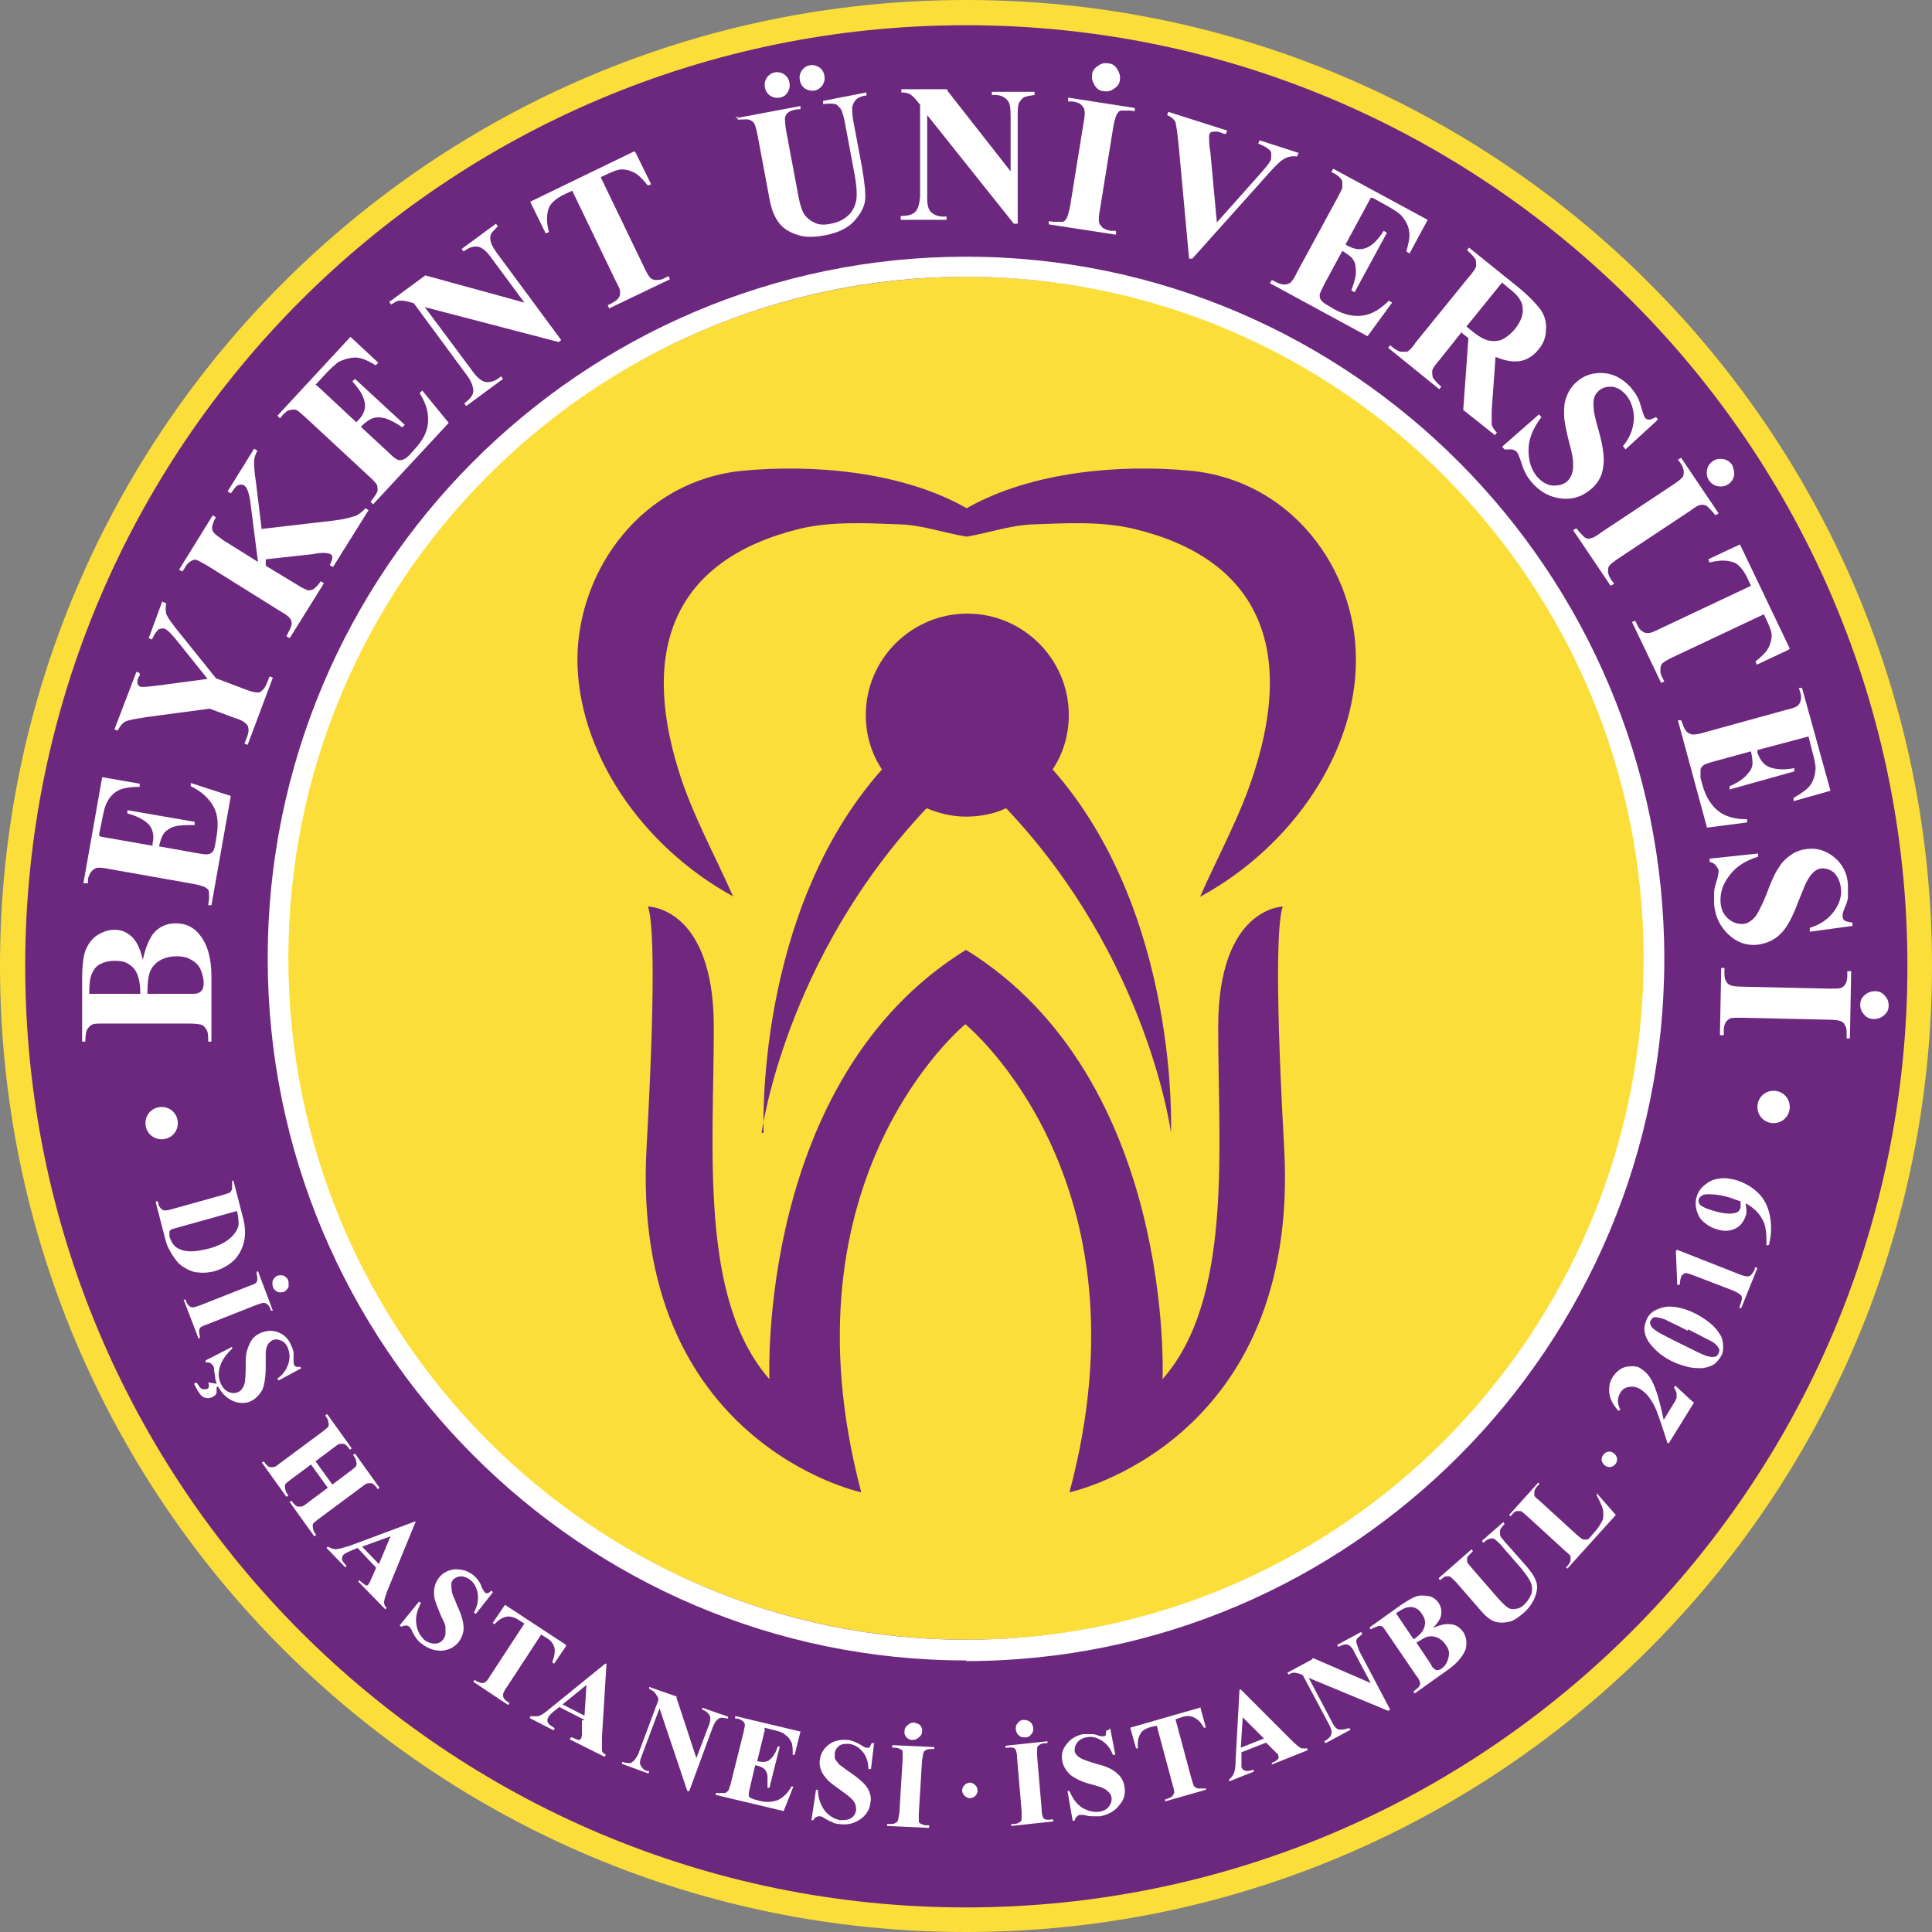 <?xml version="1.0" encoding="UTF-8"?>
<svg id="katman_2" xmlns="http://www.w3.org/2000/svg" viewBox="0 0 29.88 29.88">
  <rect x="0" y="0" width="29.88" height="29.88" fill="#808080" stroke="none"/>
  <defs>
    <style>
      .cls-1 {
        fill: #6c287e;
      }

      .cls-2 {
        fill: #fff;
      }

      .cls-3 {
        fill: #70287e;
      }

      .cls-4 {
        fill: #fcde3a;
      }
    </style>
  </defs>
  <g id="katman_1">
    <g>
      <path class="cls-1" d="M.25,14.94C.25,6.83,6.83.25,14.94.25s14.69,6.58,14.69,14.69-6.57,14.69-14.69,14.69S.25,23.05.25,14.94"/>
      <path class="cls-4" d="M4.26,14.82c0-5.91,4.79-10.7,10.7-10.7s10.7,4.79,10.7,10.7-4.79,10.7-10.7,10.7-10.7-4.79-10.7-10.7"/>
      <path class="cls-1" d="M14.96,25.68c-5.99,0-10.86-4.87-10.86-10.86S8.97,3.97,14.96,3.97s10.86,4.87,10.86,10.86-4.87,10.86-10.86,10.86ZM14.96,4.28c-5.81,0-10.54,4.73-10.54,10.54s4.73,10.54,10.54,10.54,10.54-4.73,10.54-10.54-4.73-10.54-10.54-10.54Z"/>
      <path class="cls-4" d="M14.94,0C6.69,0,0,6.69,0,14.94s6.69,14.94,14.94,14.94,14.94-6.69,14.94-14.94S23.19,0,14.94,0M14.94,29.5C6.9,29.5.39,22.98.39,14.94S6.9.39,14.94.39s14.56,6.52,14.56,14.55-6.52,14.56-14.56,14.56"/>
      <g>
        <path class="cls-3" d="M19.85,14.02s-1.01,0-1.01,1.87.23,4.2-.86,5.44c0,0,.2-4.64-3.04-6.64h0s0,0,0,0c0,0,0,0,0,0h0c-3.24,2-3.04,6.64-3.04,6.64-1.09-1.24-.86-3.57-.86-5.44s-1.02-1.87-1.02-1.87c.06.15.14.84-.02,3.72-.26,4.58,3.32,5.34,3.32,5.34-1.29-4.87,1.6-7.23,1.61-7.24.02.02,2.91,2.38,1.61,7.24,0,0,3.58-.76,3.32-5.34-.16-2.88-.08-3.57-.02-3.72"/>
        <path class="cls-3" d="M11.78,17.52s.35-2.69,2.55-5.02c.19.08.4.13.61.13s.43-.04.62-.13c2.2,2.32,2.55,5.02,2.55,5.02,0,0,.14-3.39-1.83-5.62.16-.24.25-.53.25-.84,0-.87-.71-1.57-1.57-1.57s-1.57.7-1.57,1.57c0,.31.09.6.25.84-1.98,2.23-1.83,5.62-1.83,5.62"/>
        <path class="cls-3" d="M11.34,13.87c-.28-.64-.64-1.28-.85-1.97-.59-1.91-.03-3.25,1.87-3.72.5-.12,1.04-.09,1.56-.07.34.01.67.13,1.03.19.35-.06.69-.18,1.03-.19.52-.02,1.06-.05,1.56.07,1.91.46,2.47,1.81,1.87,3.72-.21.69-.57,1.33-.85,1.97,1.45-.79,2.42-2.26,2.41-3.68,0-1.39-1-2.76-2.56-2.91-1.05-.1-2.44,0-3.46.58-1.02-.58-2.41-.68-3.46-.58-1.56.15-2.55,1.53-2.56,2.91,0,1.42.97,2.89,2.42,3.68"/>
      </g>
      <path class="cls-2" d="M14.94,25.68c-5.95,0-10.8-4.87-10.8-10.86S8.99,3.97,14.94,3.97s10.8,4.87,10.8,10.86-4.84,10.86-10.8,10.86ZM14.94,4.28c-5.78,0-10.48,4.73-10.48,10.54s4.7,10.54,10.48,10.54,10.48-4.73,10.48-10.54-4.7-10.54-10.48-10.54Z"/>
      <path class="cls-2" d="M2.21,14.84c.04-.19.1-.32.16-.4.09-.11.21-.16.35-.16.15,0,.28.06.37.18.12.15.18.36.18.64v1.01s-.05,0-.05,0c0-.09,0-.15-.03-.19-.02-.03-.04-.06-.07-.07s-.1-.02-.2-.02h-1.3c-.11,0-.18,0-.2.02-.03.01-.05.04-.07.07-.02.03-.03.1-.03.19h-.05s0-.95,0-.95c0-.23.02-.39.06-.48.04-.09.1-.17.18-.22.08-.05.17-.08.26-.08.1,0,.18.03.26.1.08.07.14.19.18.37ZM2.17,15.37c0-.14-.02-.24-.05-.31-.03-.07-.08-.12-.13-.15-.06-.04-.13-.05-.22-.05s-.16.02-.22.05c-.06.03-.1.08-.13.15s-.04.17-.04.31h.79ZM2.28,15.37h.64s.07,0,.07,0c.05,0,.09-.01.12-.04.03-.03.04-.07.04-.12,0-.08-.02-.15-.05-.22-.03-.07-.09-.12-.15-.15-.07-.04-.14-.05-.22-.05-.09,0-.18.02-.25.06-.07.04-.13.1-.16.18-.03.08-.04.19-.04.34Z"/>
      <path class="cls-2" d="M1.56,12.94l.8.14v-.04c.03-.12,0-.22-.06-.29-.07-.07-.18-.13-.33-.17v-.05s1.04.18,1.04.18v.05c-.12,0-.22,0-.3.02-.08.02-.13.06-.17.1-.03.04-.06.11-.08.21l.56.1c.11.02.18.03.2.02.03,0,.05-.02.07-.04.02-.02.03-.06.04-.12l.02-.12c.03-.18.02-.34-.05-.46s-.18-.23-.35-.31v-.05s.62.2.62.2l-.3,1.69h-.05s.01-.07.01-.07c.01-.06,0-.1,0-.14,0-.03-.03-.05-.06-.07-.02-.01-.08-.03-.18-.05l-1.3-.23c-.09-.02-.14-.02-.17-.02-.04,0-.06.02-.09.04-.03.03-.06.08-.07.14v.06s-.07,0-.07,0l.29-1.64.58.1v.05c-.16,0-.27.02-.34.06-.07.04-.13.1-.17.19-.03.05-.05.15-.08.3l-.04.2Z"/>
      <path class="cls-2" d="M2.52,9.31l.05.02c-.01.06-.01.12,0,.16.02.06.1.17.24.34l.53.66.45.17c.1.04.16.05.19.05s.06-.01.08-.04c.03-.02.05-.06.07-.11l.04-.1.05.02-.39,1.04-.05-.02.04-.1c.02-.05.03-.1.02-.14,0-.03-.02-.06-.05-.08-.02-.02-.07-.05-.17-.08l-.38-.14-.97.13c-.19.03-.31.05-.35.08-.04.03-.07.07-.1.13l-.05-.02.34-.89.05.02v.04c-.04.05-.04.09-.03.12,0,.03.02.04.04.05.03.01.13,0,.29-.02l.75-.1-.44-.55c-.11-.14-.18-.21-.23-.23-.02,0-.05,0-.08.01-.03.02-.07.07-.11.16l-.05-.02.21-.57Z"/>
      <path class="cls-2" d="M4.05,8.18l1.12-.13c.16-.02.27-.05.35-.08.05-.03.1-.07.13-.11l.05.03-.55.88-.05-.03c.03-.06.04-.1.04-.12,0-.02-.01-.04-.03-.05-.04-.02-.13-.03-.27,0l-.73.08v.1s.48.29.48.29c.09.06.15.08.17.09.03,0,.06,0,.09-.02s.07-.06.11-.12l.05.03-.53.85-.05-.03.03-.06s.05-.09.05-.13c0-.03,0-.06-.03-.09-.01-.02-.06-.06-.15-.11l-1.12-.7c-.09-.05-.14-.08-.17-.09s-.06,0-.09.02c-.03.02-.07.05-.09.1l-.04.06-.05-.03.52-.84.05.03c-.04.06-.05.11-.06.15,0,.03,0,.06.03.09.01.02.07.06.15.12l.53.33-.12-.94c-.02-.13-.05-.21-.09-.24-.03-.02-.07-.02-.11,0-.02.01-.05.05-.1.12l-.05-.03.41-.66.05.03c-.03.06-.05.11-.05.16,0,.04,0,.16.03.34l.09.74Z"/>
      <path class="cls-2" d="M4.91,5.97l.6.56.03-.03c.09-.09.12-.19.1-.28-.02-.1-.08-.2-.19-.32l.04-.04.77.71-.04.04c-.09-.07-.18-.11-.26-.14-.08-.02-.14-.02-.2,0-.05.02-.11.06-.18.13l.41.38c.08.08.13.12.16.13.02.01.05.01.08,0s.06-.03.1-.07l.08-.09c.13-.14.2-.27.21-.42s-.03-.29-.13-.45l.04-.04.41.5-1.17,1.26-.04-.04.04-.05s.06-.08.07-.12c0-.03,0-.06-.01-.09-.01-.02-.05-.07-.13-.14l-.97-.9c-.07-.06-.11-.1-.13-.11-.03-.02-.06-.02-.1-.01-.05,0-.09.04-.13.08l-.04.05-.04-.04,1.13-1.22.43.4-.04.04c-.13-.08-.23-.12-.31-.12s-.16.02-.25.06c-.05.03-.13.1-.23.21l-.14.15Z"/>
      <path class="cls-2" d="M6.58,4.26l1.53.42-.51-.69c-.07-.1-.13-.15-.19-.17-.07-.02-.15,0-.24.07l-.03-.04.53-.39.03.04c-.06.06-.1.1-.11.13s-.01.07,0,.11c.01.04.04.1.1.18l.99,1.34-.04.03-2.07-.54.76,1.02c.07.09.14.14.2.14.07,0,.13-.02.18-.06l.04-.03.03.04-.57.42-.03-.04c.09-.07.14-.13.14-.19,0-.06-.02-.13-.08-.22l-.84-1.14-.07-.02c-.07-.02-.12-.02-.15-.02-.04,0-.08.03-.13.06l-.03-.04.57-.42Z"/>
      <path class="cls-2" d="M9.83,2.36l.24.49-.05.02c-.08-.1-.15-.17-.21-.2-.06-.03-.12-.05-.2-.05-.04,0-.1.02-.19.06l-.13.06.67,1.39c.04.09.08.15.1.17.02.02.05.03.09.03.04,0,.08,0,.13-.03l.06-.03.02.05-.94.45-.02-.05.06-.03c.05-.03.09-.05.11-.09.02-.02.02-.05.02-.09,0-.03-.02-.08-.07-.17l-.67-1.39-.13.06c-.12.06-.2.13-.23.2-.04.11-.04.23,0,.38l-.05.02-.24-.49,1.61-.78Z"/>
      <path class="cls-2" d="M11.37,1.83l1.01-.19v.05s-.04,0-.04,0c-.08.01-.13.03-.15.05-.03.02-.04.05-.05.08,0,.03,0,.1.02.21l.18.96c.03.18.07.29.11.34.04.05.09.09.16.12.07.03.15.03.24.01.11-.02.19-.06.26-.12.07-.06.11-.14.13-.23.02-.09.01-.24-.03-.45l-.15-.8c-.02-.09-.04-.15-.06-.18-.03-.03-.05-.06-.08-.07-.05-.01-.11-.01-.19,0v-.05s.67-.13.67-.13v.05s-.03,0-.03,0c-.05.01-.1.03-.13.06-.03.03-.05.07-.06.12,0,.03,0,.09.01.17l.14.75c.04.23.06.4.05.51-.01.11-.07.22-.17.33-.1.11-.25.18-.45.22-.17.03-.3.03-.4,0-.14-.04-.24-.1-.31-.19-.07-.09-.12-.21-.15-.38l-.18-.96c-.02-.11-.04-.18-.06-.21-.02-.02-.04-.04-.08-.05-.03-.01-.09,0-.17,0v-.05ZM11.98,1.12c.05-.01.1,0,.15.03.04.03.07.07.08.13s0,.1-.03.15-.07.07-.12.08-.1,0-.15-.03c-.04-.03-.07-.07-.08-.13s0-.1.03-.15c.03-.04.07-.07.12-.08ZM12.52,1.01c.05-.01.1,0,.15.03.04.03.07.07.08.13s0,.1-.03.15c-.03.04-.07.07-.12.08s-.1,0-.15-.03c-.04-.03-.07-.07-.08-.13s0-.1.03-.15c.03-.04.07-.07.12-.08Z"/>
      <path class="cls-2" d="M14.65,1.4l.98,1.25v-.86c0-.12-.01-.2-.05-.24-.05-.06-.13-.09-.24-.08v-.05s.66,0,.66,0v.05c-.08.01-.14.02-.17.04s-.05.05-.07.08c-.02.04-.02.11-.02.2v1.67s-.06,0-.06,0l-1.34-1.68v1.28c0,.12.02.19.07.23.05.04.11.06.18.06h.05s0,.05,0,.05h-.71s0-.06,0-.06c.11,0,.19-.02.23-.07.04-.04.06-.12.07-.23v-1.42s-.04-.05-.04-.05c-.04-.05-.08-.09-.11-.11s-.08-.03-.14-.03v-.05s.71,0,.71,0Z"/>
      <path class="cls-2" d="M17.26,3.58v.05s-1.04-.16-1.04-.16v-.05s.07.01.07.01c.06,0,.1,0,.14,0,.03,0,.05-.03.07-.06.01-.02.03-.08.05-.18l.21-1.3c.02-.1.02-.17.01-.19,0-.03-.02-.05-.05-.08s-.07-.04-.13-.05h-.07s0-.06,0-.06l1.03.16v.05s-.07-.01-.07-.01c-.06,0-.1,0-.14,0-.03,0-.05.03-.07.06-.01.02-.03.08-.05.18l-.21,1.3c-.02.1-.02.17-.01.19,0,.03.03.05.05.08.03.02.07.04.13.05h.07ZM17.14.98c.06,0,.11.04.14.09.03.05.05.1.04.16,0,.06-.04.11-.09.14-.05.04-.1.05-.16.04-.06,0-.11-.04-.14-.09-.03-.05-.05-.1-.04-.16,0-.06.04-.11.09-.14.05-.04.1-.05.16-.04Z"/>
      <path class="cls-2" d="M20.08,2.37l-.02.05c-.07-.01-.15,0-.22.05-.05.03-.15.13-.28.28l-1.12,1.25h-.05s-.16-1.74-.16-1.74c-.02-.21-.04-.33-.05-.37-.02-.04-.06-.08-.13-.11l.02-.05.91.29-.02.05h-.03c-.08-.04-.14-.04-.18-.03-.03,0-.04.02-.05.05,0,.02,0,.04,0,.06,0,.03,0,.1.02.21l.1,1.08.65-.73c.08-.09.13-.15.15-.18.02-.03.04-.06.04-.08,0-.03,0-.06,0-.08,0-.03-.02-.05-.05-.07-.03-.03-.09-.05-.15-.08l.02-.05.62.2Z"/>
      <path class="cls-2" d="M21.2,3.06l-.39.72.03.02c.11.06.21.07.3.03.09-.04.18-.13.26-.26l.05.03-.5.92-.05-.03c.04-.11.07-.2.07-.28,0-.08-.01-.15-.04-.19-.03-.05-.09-.09-.17-.14l-.27.5c-.05.1-.08.16-.08.18,0,.03,0,.05.02.08s.05.05.1.08l.1.06c.16.09.31.12.45.1.14-.02.27-.1.4-.23l.05.03-.38.52-1.51-.82.03-.05.06.03c.05.03.1.04.14.04.03,0,.06-.01.09-.03.02-.02.06-.07.1-.16l.63-1.16c.04-.08.07-.13.07-.15,0-.04,0-.07,0-.1-.02-.04-.06-.08-.11-.11l-.06-.03.03-.05,1.46.79-.28.52-.05-.03c.04-.14.06-.25.04-.33-.01-.08-.06-.16-.12-.23-.04-.04-.13-.1-.26-.17l-.18-.1Z"/>
      <path class="cls-2" d="M22.61,5.13l-.35.44c-.07.08-.11.14-.11.17,0,.03,0,.06.01.1.02.03.06.08.13.14l-.03.04-.79-.64.03-.04c.07.06.12.09.16.1.04,0,.07,0,.1,0,.03-.01.08-.06.14-.15l.82-1.01c.07-.08.11-.14.11-.17,0-.03,0-.06-.01-.1-.02-.03-.06-.08-.13-.14l.03-.04.72.58c.19.15.31.28.38.37.07.1.1.2.09.32,0,.11-.04.22-.12.31-.09.11-.21.18-.35.18-.09,0-.19-.02-.31-.07l-.06.83c0,.11,0,.18,0,.21.01.05.04.09.08.13l-.03.04-.49-.39.08-1.11-.1-.08ZM23.23,4.37l-.55.68.06.05c.11.09.19.14.26.16.07.02.14.02.21,0,.07-.03.14-.08.21-.16.1-.12.14-.23.13-.33,0-.1-.07-.2-.2-.3l-.12-.1Z"/>
      <path class="cls-2" d="M25.63,6.5l-.49.45-.04-.05c.11-.13.16-.27.17-.42,0-.15-.04-.27-.12-.37-.07-.08-.14-.12-.22-.13-.08,0-.14.01-.2.06-.03.03-.06.06-.07.1-.02.05-.02.12-.01.19,0,.06.03.17.08.35.07.25.09.44.06.57-.02.13-.09.24-.19.32-.13.11-.28.16-.45.14-.18-.02-.33-.1-.46-.25-.04-.05-.08-.1-.1-.15-.03-.05-.05-.12-.08-.21-.02-.05-.03-.08-.05-.11-.02-.02-.04-.03-.08-.04-.03,0-.07,0-.11,0l-.04-.04.57-.5.04.04c-.13.17-.2.34-.2.51,0,.17.04.3.13.41.07.08.15.13.24.14.09,0,.16-.01.22-.06.04-.03.06-.07.08-.12.02-.05.02-.1.02-.17,0-.06-.02-.17-.06-.31-.05-.2-.08-.34-.08-.44,0-.1,0-.19.04-.28.03-.08.08-.16.15-.22.12-.11.26-.15.42-.14.16.01.3.09.42.22.04.05.08.1.11.16.02.04.04.1.06.17.02.07.04.12.05.14.02.02.04.03.06.03.02,0,.06-.01.11-.04l.03.03Z"/>
      <path class="cls-2" d="M24.96,9.03l-.05.03-.58-.86.05-.03.04.05s.07.08.1.1c.03.01.06.02.09,0,.03,0,.08-.03.16-.09l1.1-.73c.09-.06.14-.1.15-.12.02-.02.02-.05.02-.09,0-.04-.02-.08-.05-.13l-.04-.05.05-.03.58.86-.05.03-.04-.05s-.07-.08-.1-.1c-.03-.01-.06-.02-.09-.01-.03,0-.08.03-.16.09l-1.1.73c-.09.06-.14.1-.15.12-.02.02-.02.05-.02.09,0,.04.02.08.05.13l.04.05ZM26.79,7.19s.04.1.03.16c-.01.06-.04.1-.09.14-.05.03-.1.04-.16.03-.06-.01-.1-.04-.14-.09-.03-.05-.04-.1-.03-.16s.04-.1.09-.14c.05-.03.1-.04.16-.03.06.01.1.04.14.09Z"/>
      <path class="cls-2" d="M27.66,10.05l-.49.23-.02-.05c.1-.08.17-.15.2-.21.03-.06.05-.12.05-.2,0-.04-.02-.1-.06-.19l-.06-.13-1.4.66c-.09.04-.15.08-.17.1-.02.02-.03.05-.03.09,0,.04,0,.08.03.13l.03.06-.05.02-.45-.94.05-.02.03.06c.02.05.05.09.09.11.02.02.05.02.09.02.03,0,.08-.02.18-.07l1.4-.66-.06-.13c-.06-.12-.13-.2-.2-.23-.11-.04-.23-.04-.38,0l-.02-.05.49-.23.77,1.61Z"/>
      <path class="cls-2" d="M27.97,11.39l-.79.21v.04c.04.12.11.2.2.23.09.03.22.04.37.01v.05s-1,.28-1,.28v-.05c.09-.04.18-.09.24-.15.06-.06.1-.11.11-.17.01-.05,0-.13-.02-.22l-.55.15c-.11.03-.17.05-.19.07-.02.02-.04.04-.04.07,0,.03,0,.07,0,.12l.03.11c.05.18.13.31.24.4.11.09.26.13.45.13v.05s-.62.08-.62.08l-.45-1.66h.05s.02.05.02.05c.02.06.04.1.07.13.02.02.05.03.08.04.03,0,.09,0,.18-.03l1.27-.35c.09-.02.14-.04.16-.05.03-.02.05-.04.06-.07.02-.04.02-.1,0-.16l-.02-.06h.05s.44,1.59.44,1.59l-.57.16v-.05c.12-.07.21-.13.26-.2s.07-.15.08-.25c0-.06-.02-.16-.06-.3l-.05-.2Z"/>
      <path class="cls-2" d="M28.65,14.32l-.66.09v-.06c.16-.05.28-.13.37-.25.09-.12.13-.25.11-.37-.01-.1-.05-.17-.1-.23-.06-.05-.12-.07-.19-.07-.04,0-.08.02-.11.04-.04.03-.08.08-.12.15-.03.05-.07.16-.14.33-.09.24-.18.41-.28.5-.09.09-.21.14-.34.16-.17.02-.32-.03-.45-.15-.13-.12-.21-.27-.23-.47,0-.06,0-.12,0-.18,0-.06.02-.13.05-.22.01-.05.02-.09.02-.12,0-.03-.02-.05-.04-.08s-.05-.05-.1-.06v-.05s.75-.08.75-.08v.05c-.2.06-.35.16-.45.3-.1.13-.14.27-.13.41.01.11.05.19.12.25.07.06.14.08.22.08.05,0,.09-.02.13-.05.04-.03.08-.07.11-.13s.08-.15.13-.28c.07-.19.13-.33.19-.41.05-.09.12-.15.19-.2.07-.05.16-.08.25-.09.16-.02.3.03.42.13.12.1.2.24.21.42,0,.06,0,.13,0,.19,0,.05-.02.1-.05.17-.03.07-.04.12-.03.14,0,.03.01.04.03.06.02.01.06.02.12.03v.04Z"/>
      <path class="cls-2" d="M26.65,16.01h-.05s.02-1.04.02-1.04h.05s0,.07,0,.07c0,.06,0,.1.03.14.01.03.04.05.07.06.02.01.09.02.19.02l1.32.03c.1,0,.17,0,.19-.01.03-.01.05-.03.07-.06.02-.03.03-.08.03-.13v-.07s.06,0,.06,0l-.02,1.04h-.05s0-.07,0-.07c0-.06,0-.1-.03-.14-.01-.03-.04-.05-.07-.06-.02-.01-.09-.02-.19-.02l-1.32-.03c-.1,0-.17,0-.19.01s-.05.03-.07.06c-.02.03-.03.08-.03.13v.07ZM29.21,15.55c0,.06-.02.11-.07.15-.04.04-.1.06-.16.06s-.11-.02-.15-.07c-.04-.04-.06-.09-.06-.15,0-.06.02-.11.07-.15.04-.04.1-.06.16-.06s.11.02.15.07c.04.04.06.09.06.15Z"/>
      <path class="cls-2" d="M2.41,18.58h.03s.01.03.01.03c0,.04.02.06.04.08.02.02.03.03.06.03.01,0,.05,0,.11-.02l.79-.22c.06-.02.1-.03.11-.04.01-.01.02-.03.03-.05,0-.02,0-.05,0-.09v-.04s.02,0,.02,0l.14.54c.04.14.05.27.03.37-.02.12-.07.22-.15.31-.08.08-.18.14-.31.18-.08.02-.17.03-.24.02-.08,0-.15-.03-.2-.06-.06-.03-.11-.07-.15-.12-.04-.05-.08-.11-.12-.19-.02-.03-.04-.09-.06-.17l-.14-.54ZM3.66,18.73l-.93.26s-.08.02-.09.03c0,0-.02.02-.02.03,0,.02,0,.04,0,.07.03.1.08.17.16.2.11.05.26.04.45-.01.15-.04.27-.1.35-.18.06-.06.1-.12.11-.19,0-.05,0-.12-.03-.22Z"/>
      <path class="cls-2" d="M3.1,20.7h-.03s-.23-.6-.23-.6h.03s.01.03.01.03c.01.03.03.06.05.07.01.01.03.02.05.02.02,0,.05-.01.11-.03l.76-.3c.06-.02.1-.04.11-.05.01-.01.02-.03.02-.05,0-.02,0-.05-.01-.08v-.04s.02-.01.02-.01l.23.61h-.03s-.01-.03-.01-.03c-.01-.03-.03-.06-.05-.07-.01-.01-.03-.02-.05-.02-.02,0-.05.01-.11.03l-.76.3c-.06.02-.1.04-.11.05s-.02.03-.02.05c0,.02,0,.05.01.08v.04ZM4.46,19.81s.01.07,0,.1c-.02.03-.04.06-.07.07-.03.01-.07.01-.1,0-.03-.02-.06-.04-.07-.08-.01-.04-.01-.07,0-.1.02-.03.04-.06.07-.07s.07-.01.1,0c.03.02.06.04.07.08Z"/>
      <path class="cls-2" d="M3.4,21.4l.03.05h-.08s0,.06,0,.09c-.01.03-.03.05-.07.07-.03.01-.06.02-.09.01-.03,0-.06-.02-.08-.04-.03-.03-.07-.1-.11-.18l.04-.02c.03.05.06.09.08.1s.05.01.08,0c.02,0,.03-.02.03-.04,0-.02,0-.04-.01-.06l.19.03ZM4.68,21.15l-.37.2-.02-.03c.09-.06.14-.14.17-.23.03-.09.02-.17-.01-.25-.03-.06-.06-.09-.11-.11-.05-.02-.09-.02-.13,0-.02.01-.04.03-.06.05-.02.03-.03.07-.04.12,0,.04,0,.11,0,.23,0,.16-.02.28-.05.36-.04.07-.09.13-.16.17-.09.05-.19.05-.29.01s-.18-.12-.24-.23c-.02-.04-.03-.07-.04-.11,0-.04-.01-.08-.02-.14,0-.03,0-.06-.02-.07,0-.01-.02-.03-.04-.04-.02-.01-.04-.01-.07-.01v-.03s.41-.21.41-.21v.03c-.09.08-.16.18-.19.28-.03.1-.02.19.02.27.03.06.07.1.12.12.05.02.1.02.14,0,.03-.01.05-.03.07-.06s.03-.06.04-.1c0-.04.01-.11.01-.2,0-.13,0-.22.02-.28s.04-.12.07-.16c.03-.05.07-.08.13-.11.09-.04.18-.05.27-.02s.17.1.21.2c.02.04.03.07.04.11,0,.03,0,.07,0,.11s0,.08.01.09c0,.01.02.02.03.03.01,0,.04,0,.07,0v.02Z"/>
      <path class="cls-2" d="M4.81,22.65l-.31.23c-.05.04-.08.06-.09.08,0,.02-.01.03,0,.06,0,.02.01.05.03.08l.02.03-.03.02-.38-.53.03-.02.02.03s.04.05.07.06c.02,0,.04,0,.06,0,.02,0,.05-.02.1-.06l.66-.49c.05-.04.08-.06.09-.08,0-.02.01-.03,0-.06,0-.02-.01-.05-.03-.08l-.02-.03.03-.02.38.53-.03.02-.02-.03s-.04-.05-.07-.06c-.02,0-.04,0-.06,0-.02,0-.05.02-.1.06l-.28.21.26.36.28-.21c.05-.04.08-.06.09-.08,0-.02.01-.03,0-.06,0-.02-.01-.05-.03-.08l-.02-.03.03-.02.38.53-.03.02-.02-.03s-.04-.05-.07-.06c-.02,0-.04,0-.06,0-.02,0-.05.02-.1.06l-.66.49c-.05.04-.08.06-.09.08,0,.01-.01.03,0,.06,0,.02.01.05.03.08l.02.03-.03.02-.38-.53.03-.02.02.03s.04.05.07.06c.02,0,.04,0,.06,0,.02,0,.05-.02.1-.06l.31-.23-.26-.36Z"/>
      <path class="cls-2" d="M5.83,24.26l-.3-.32-.12.05s-.07.03-.09.05c-.03.02-.03.05-.03.08,0,.02.03.05.07.1l-.02.02-.29-.3.02-.02s.07.04.12.04c.04,0,.11-.02.21-.05l1.02-.38h.01s-.43,1.05-.43,1.05c-.04.1-.06.17-.06.2,0,.03.01.06.04.09l-.02.02-.42-.43.02-.02.02.02s.06.05.08.06c.02,0,.03,0,.04-.02,0,0,.01-.02.02-.03,0,0,.01-.03.03-.07l.07-.16ZM5.86,24.19l.18-.43-.44.16.26.27Z"/>
      <path class="cls-2" d="M7.62,24.63l-.26.33-.03-.02c.05-.09.07-.19.06-.28s-.05-.17-.11-.22c-.05-.04-.1-.06-.15-.06s-.09.02-.12.05c-.02.02-.03.04-.03.07,0,.03,0,.07.01.12,0,.03.04.1.08.21.07.15.1.26.1.35,0,.08-.03.15-.08.22-.07.08-.15.12-.26.13-.11,0-.21-.03-.31-.11-.03-.02-.06-.05-.08-.08-.02-.03-.05-.07-.07-.12-.01-.03-.03-.05-.04-.06-.01-.01-.03-.02-.05-.02-.02,0-.04,0-.07.02l-.03-.02.3-.37.03.02c-.06.12-.09.23-.07.33.01.1.06.18.12.24.05.04.11.06.16.06.06,0,.1-.02.13-.06.02-.02.03-.05.04-.08,0-.03,0-.07,0-.11s-.03-.1-.07-.18c-.05-.12-.08-.2-.1-.27-.01-.06-.01-.12,0-.17.01-.05.03-.1.07-.15.06-.08.15-.12.25-.13.1,0,.19.02.28.09.03.03.06.05.08.09.02.02.04.06.05.1.02.04.04.07.05.08.01.01.02.01.04.01.01,0,.03-.01.06-.04l.02.02Z"/>
      <path class="cls-2" d="M8.76,25.45l-.19.28-.03-.02c.03-.08.04-.13.04-.18,0-.04-.01-.08-.04-.12-.01-.02-.04-.05-.09-.08l-.08-.05-.53.81c-.04.05-.05.09-.06.11,0,.02,0,.04.01.06s.03.04.06.06l.03.02-.02.03-.54-.36.02-.03.03.02s.06.03.08.03c.02,0,.04,0,.06-.02.01,0,.04-.04.07-.09l.53-.81-.08-.05c-.07-.05-.13-.06-.18-.06-.07.01-.14.05-.2.12l-.03-.02.19-.28.93.61Z"/>
      <path class="cls-2" d="M9.04,26.6l-.39-.2-.1.08s-.06.05-.07.08c-.02.03-.02.06,0,.09.01.02.04.04.1.08l-.02.03-.37-.19.02-.03s.08.01.12,0c.04-.01.1-.05.18-.12l.85-.69h.02s-.07,1.13-.07,1.13c0,.11,0,.18,0,.21,0,.03.03.05.06.07l-.02.03-.54-.27.02-.03h.02s.08.04.1.04c.02,0,.03-.01.04-.03,0,0,0-.02.01-.03,0,0,0-.03,0-.07v-.17ZM9.04,26.53l.03-.47-.37.3.33.17Z"/>
      <path class="cls-2" d="M10.46,26.25l.31.94.19-.5c.03-.07.03-.12.02-.15-.02-.04-.06-.08-.12-.1v-.03s.4.14.4.14v.03c-.06-.01-.1-.02-.12-.01-.02,0-.04.02-.06.04s-.04.06-.06.11l-.36.98h-.03s-.43-1.28-.43-1.28l-.28.75c-.03.07-.03.12,0,.15.02.04.05.06.09.07h.03s-.01.04-.01.04l-.41-.15v-.03c.08.02.13.03.16,0,.03-.02.06-.06.09-.12l.31-.83v-.04s-.04-.07-.06-.09c-.02-.02-.04-.03-.08-.05v-.03s.43.15.43.15Z"/>
      <path class="cls-2" d="M11.83,26.75l-.12.49h.02c.08.02.14.01.18-.03.05-.04.09-.11.12-.2h.03s-.16.64-.16.64h-.03c0-.08,0-.14,0-.19-.01-.05-.03-.09-.06-.11-.03-.02-.07-.04-.13-.05l-.08.34c-.02.07-.02.11-.02.12,0,.02,0,.03.02.04.01.01.04.02.07.03l.07.02c.11.03.21.02.29-.01.08-.04.15-.1.21-.21h.03s-.15.38-.15.38l-1.05-.25v-.03s.05,0,.05,0c.04,0,.06,0,.09,0,.02,0,.03-.02.05-.03.01-.01.02-.05.04-.11l.2-.8c.01-.06.02-.09.02-.1,0-.02,0-.04-.02-.06-.02-.02-.05-.04-.09-.05h-.04s0-.04,0-.04l1.01.24-.09.36h-.03c0-.1,0-.17-.03-.21-.02-.05-.06-.08-.11-.12-.03-.02-.09-.04-.18-.06l-.12-.03Z"/>
      <path class="cls-2" d="M13.52,26.95l-.05.41h-.04c0-.11-.03-.2-.09-.27-.06-.07-.13-.11-.21-.12-.06,0-.11,0-.15.03-.04.03-.06.06-.07.11,0,.03,0,.05,0,.08.01.03.04.06.07.1.03.02.09.07.18.13.13.09.22.17.26.24.04.07.06.15.04.23-.01.1-.07.19-.16.25s-.2.09-.32.07c-.04,0-.08-.01-.11-.03-.03-.01-.07-.03-.12-.06-.03-.02-.05-.03-.07-.03-.02,0-.03,0-.05.01-.02,0-.04.03-.05.05h-.03s.07-.47.07-.47h.03c0,.14.05.25.11.33.07.08.14.12.23.14.07,0,.12,0,.17-.03.05-.03.07-.07.08-.12,0-.03,0-.06-.01-.09-.01-.03-.03-.06-.06-.09-.03-.03-.08-.07-.15-.12-.1-.07-.18-.13-.22-.17-.04-.05-.08-.09-.1-.15-.02-.05-.03-.11-.02-.16.01-.1.06-.18.14-.24.08-.06.18-.08.29-.07.04,0,.08.02.11.03.03.01.06.03.1.05.04.03.07.04.08.04.02,0,.03,0,.04,0,.01,0,.02-.03.04-.07h.03Z"/>
      <path class="cls-2" d="M14.37,28.24v.03s-.65-.03-.65-.03v-.03s.04,0,.04,0c.04,0,.07,0,.09-.02.02,0,.03-.02.04-.04,0-.01.01-.05.02-.12l.05-.82c0-.06,0-.1,0-.12,0-.02-.02-.03-.04-.04-.02-.01-.05-.02-.08-.02h-.04s0-.04,0-.04l.65.03v.03s-.04,0-.04,0c-.04,0-.07,0-.09.02-.02,0-.03.02-.04.04,0,.01-.01.05-.02.12l-.05.82c0,.06,0,.1,0,.12s.02.03.04.04c.02.01.05.02.08.02h.04ZM14.14,26.64s.07.02.09.04c.02.03.04.06.03.1,0,.04-.02.07-.05.09-.03.03-.06.04-.1.04-.04,0-.07-.02-.09-.04s-.04-.06-.03-.1c0-.04.02-.07.05-.09.03-.03.06-.04.1-.04Z"/>
      <path class="cls-2" d="M16.29,28.14v.03s-.65.07-.65.07v-.03s.04,0,.04,0c.04,0,.06-.01.09-.03.02,0,.03-.03.03-.05,0-.02,0-.05,0-.12l-.07-.82c0-.06-.01-.1-.02-.12,0-.02-.02-.03-.04-.04-.02,0-.05-.01-.08,0h-.04s0-.03,0-.03l.65-.07v.03s-.04,0-.04,0c-.04,0-.06.01-.09.03-.02.01-.03.03-.03.05,0,.02,0,.05,0,.12l.07.82c0,.06.01.1.02.12,0,.02.02.03.04.04.02,0,.05.01.08,0h.04ZM15.83,26.6s.07,0,.1.03c.03.02.04.05.05.09,0,.04,0,.07-.03.1-.02.03-.05.05-.09.05s-.07,0-.1-.03c-.03-.02-.04-.05-.05-.09,0-.04,0-.07.03-.1.02-.03.05-.05.09-.05Z"/>
      <path class="cls-2" d="M17.17,26.73l.08.41h-.04c-.03-.09-.09-.17-.17-.22-.08-.05-.16-.07-.24-.05-.06.01-.11.04-.14.08-.03.04-.04.08-.04.12,0,.03.01.05.03.07.02.03.06.05.1.07.03.01.1.04.21.07.16.04.26.09.32.15.06.05.1.12.11.2.02.1,0,.2-.08.29-.07.09-.16.14-.29.17-.04,0-.08,0-.11,0-.04,0-.08,0-.14-.02-.03,0-.06,0-.07,0-.02,0-.03.01-.05.03-.02.02-.03.04-.03.06h-.03s-.08-.46-.08-.46h.03c.05.12.12.21.2.26.09.05.17.07.26.06.07-.01.12-.04.15-.08.03-.04.05-.09.04-.14,0-.03-.02-.06-.04-.08-.02-.02-.05-.05-.08-.06-.04-.02-.1-.04-.18-.06-.12-.03-.21-.07-.26-.1-.06-.03-.1-.07-.13-.11-.03-.04-.06-.09-.07-.15-.02-.1,0-.19.07-.27.06-.08.15-.13.25-.15.04,0,.08,0,.12,0,.03,0,.07,0,.11.02.04.01.07.02.09.01.02,0,.03,0,.03-.02,0-.01.01-.04.01-.07h.03Z"/>
      <path class="cls-2" d="M18.56,26.39l.09.33h-.03c-.04-.06-.07-.11-.11-.13-.03-.03-.07-.04-.12-.05-.03,0-.07,0-.12.02l-.09.03.25.93c.02.06.03.1.04.11.01.01.03.02.05.03.02,0,.05,0,.09,0h.04s0,.02,0,.02l-.63.18v-.03s.03-.01.03-.01c.03-.01.06-.02.08-.04.01-.01.02-.03.03-.05,0-.02,0-.05-.02-.11l-.25-.93-.09.02c-.08.02-.14.06-.16.1-.04.06-.05.14-.04.23h-.03s-.09-.32-.09-.32l1.08-.31Z"/>
      <path class="cls-2" d="M19.61,26.94l-.41.16v.13s0,.08,0,.1c.01.03.03.05.07.06.02,0,.06,0,.12-.02v.03s-.38.15-.38.15v-.03s.06-.05.07-.09c.02-.04.03-.11.03-.21l.06-1.09h.02s.78.78.78.78c.07.07.13.12.16.13.03,0,.06,0,.09,0v.03s-.55.22-.55.22v-.03s.01,0,.01,0c.05-.02.07-.04.09-.06,0-.01.01-.03,0-.05,0-.01,0-.02-.02-.03,0,0-.02-.02-.05-.05l-.12-.12ZM19.55,26.89l-.33-.33-.03.47.35-.14Z"/>
      <path class="cls-2" d="M20.3,25.64l.9.39-.25-.47c-.03-.07-.07-.11-.1-.12-.04-.02-.09,0-.15.03l-.02-.03.37-.2.02.03s-.07.06-.08.07c-.01.02-.02.04-.01.07s.02.07.04.12l.48.91-.03.02-1.23-.51.37.7c.03.06.07.1.11.1.04,0,.08,0,.12-.02h.03s.02.02.02.02l-.39.21-.02-.03c.06-.03.1-.07.11-.11.01-.04,0-.08-.03-.14l-.41-.77-.04-.02s-.07-.02-.09-.02c-.02,0-.05,0-.09.03l-.02-.03.39-.21Z"/>
      <path class="cls-2" d="M22.16,25.18c.11-.05.2-.07.26-.06.09,0,.16.05.21.12.05.08.06.16.04.26-.04.11-.13.22-.27.32l-.52.37-.02-.03s.08-.06.09-.08c.01-.02.02-.04.01-.06,0-.02-.02-.06-.06-.11l-.45-.66c-.04-.06-.06-.09-.08-.1-.02,0-.04-.01-.06,0s-.06.02-.11.05l-.02-.03.49-.35c.12-.08.21-.13.27-.14s.12,0,.18.01c.06.02.1.06.13.1.03.05.05.11.04.17,0,.06-.05.14-.13.22ZM21.87,25.35c.07-.05.12-.1.14-.14.02-.04.03-.08.03-.12,0-.04-.02-.09-.05-.13-.03-.05-.07-.08-.1-.09-.04-.02-.08-.02-.12-.01-.04,0-.1.04-.18.09l.27.4ZM21.91,25.41l.22.33.02.04s.04.04.06.05c.02,0,.05,0,.08-.02.04-.03.07-.06.09-.11.02-.04.03-.09.03-.13,0-.05-.02-.09-.05-.13-.03-.05-.07-.08-.12-.11-.05-.02-.1-.03-.15-.02-.05.01-.11.05-.19.1Z"/>
      <path class="cls-2" d="M22.27,24.39l.49-.43.02.03-.02.02s-.06.06-.07.08c0,.02,0,.04,0,.06s.03.05.08.11l.4.46c.07.08.13.13.16.15.04.02.08.02.12.01.04,0,.09-.03.13-.07.05-.05.08-.1.1-.15.02-.05.02-.11,0-.17-.02-.06-.07-.13-.15-.23l-.33-.38s-.07-.07-.09-.08c-.02-.01-.05-.01-.07,0-.03,0-.06.03-.1.06l-.02-.03.33-.29.02.03-.02.02s-.04.05-.05.07c0,.03,0,.05,0,.08,0,.02.03.05.06.09l.31.35c.1.11.16.2.18.26.03.06.03.14,0,.23s-.08.18-.18.27c-.08.07-.15.12-.22.14-.09.02-.16.02-.23,0-.06-.02-.13-.07-.2-.15l-.4-.46c-.05-.05-.08-.08-.1-.09-.02,0-.04,0-.06,0-.02,0-.05.03-.09.06l-.02-.03Z"/>
      <path class="cls-2" d="M24.7,23.1l.29.33-.75.83-.02-.02.03-.03s.04-.05.04-.08c0-.02,0-.04,0-.06,0-.01-.03-.04-.08-.08l-.6-.55s-.08-.07-.09-.07c-.02,0-.04,0-.06,0-.02,0-.05.02-.07.05l-.03.03-.02-.02.45-.5.02.02-.04.04s-.04.05-.04.08c0,.02,0,.04,0,.06,0,.01.03.04.08.08l.58.53s.08.07.1.07c.02,0,.04,0,.06,0,.01,0,.04-.03.08-.08l.07-.08s.07-.1.09-.15c.01-.05.01-.1,0-.16-.02-.06-.05-.13-.1-.22l.03-.03Z"/>
      <path class="cls-2" d="M26.2,21.69l-.39.63h-.02c-.11-.34-.18-.56-.24-.64-.05-.09-.12-.16-.19-.2-.05-.03-.11-.04-.17-.03-.06.01-.1.04-.13.09-.05.08-.05.17,0,.26l-.03.02c-.08-.09-.13-.18-.14-.27-.01-.09,0-.17.05-.25.03-.05.08-.1.13-.13.05-.03.11-.04.17-.04.06,0,.11.01.14.04.07.04.13.11.17.19.06.11.12.31.18.6l.14-.23c.04-.06.06-.1.06-.12,0-.02,0-.04,0-.06,0-.02-.02-.05-.04-.09l.02-.03.27.25Z"/>
      <path class="cls-2" d="M26.23,20.32c.11.06.2.12.28.2.05.05.08.1.11.15.02.05.03.1.03.15,0,.05,0,.1-.03.15-.03.05-.07.1-.11.13-.05.03-.11.05-.18.06-.05,0-.11,0-.18-.01-.1-.02-.19-.05-.28-.09-.12-.06-.22-.13-.3-.22-.07-.07-.11-.14-.13-.22-.02-.08,0-.15.03-.22.03-.07.09-.12.16-.15s.15-.05.24-.04c.12.01.24.05.36.11ZM26.1,20.58c-.19-.1-.31-.15-.34-.17-.08-.03-.14-.04-.17-.04-.02,0-.04.02-.06.05-.01.02-.02.05,0,.07,0,.03.04.06.08.09.04.03.21.12.5.26.16.08.26.13.32.14.04.01.07.01.1,0,.02,0,.04-.03.05-.05.01-.03.02-.05,0-.08-.02-.04-.06-.08-.12-.11l-.35-.18Z"/>
      <path class="cls-2" d="M25.94,19.33l.94.37c.07.03.12.04.14.04s.04,0,.06-.02c.02-.02.04-.05.06-.09v-.03s.04.01.04.01l-.25.62h-.03s.01-.04.01-.04c.02-.05.03-.09.03-.11,0-.03-.01-.05-.03-.06-.02-.02-.06-.04-.13-.07l-.6-.23c-.05-.02-.09-.03-.1-.03-.02,0-.03,0-.05.02-.01.01-.03.02-.03.04-.01.03-.02.07-.02.12h-.04s-.02-.5-.02-.5v-.03Z"/>
      <path class="cls-2" d="M27.34,19.26h-.02c0-.11,0-.2-.02-.29-.02-.08-.06-.15-.11-.21-.05-.06-.12-.11-.19-.15,0,.04.01.08.01.11,0,.03,0,.06-.01.08-.03.09-.08.16-.16.2s-.18.05-.29.01c-.08-.02-.14-.06-.2-.11-.06-.05-.09-.11-.11-.18-.02-.07-.02-.14,0-.21.02-.07.06-.13.12-.18.06-.05.13-.09.22-.1.09-.02.18,0,.27.02.12.04.24.1.33.19.1.09.16.21.19.35.03.14.03.29-.01.46ZM26.92,18.58c-.06-.02-.12-.04-.17-.06-.11-.03-.21-.05-.31-.05-.06,0-.1,0-.13.03-.02.01-.03.03-.04.05,0,.03,0,.06.02.08.03.03.09.06.19.09.16.05.28.06.35.04.05-.01.08-.04.09-.09,0-.02,0-.06,0-.1Z"/>
      <path class="cls-2" d="M25.01,22.57c0,.07-.06.12-.12.12s-.12-.06-.12-.12.06-.12.12-.12.12.06.12.12"/>
      <path class="cls-2" d="M15.12,27.69c0,.07-.06.12-.12.12s-.12-.06-.12-.12.06-.12.12-.12.12.06.12.12"/>
      <path class="cls-2" d="M2.75,17.37c0,.14-.11.25-.25.25s-.25-.11-.25-.25.11-.25.25-.25.25.11.25.25"/>
      <path class="cls-2" d="M27.68,17.12c0,.14-.11.25-.25.25s-.25-.11-.25-.25.11-.25.25-.25.25.11.25.25"/>
    </g>
  </g>
</svg>